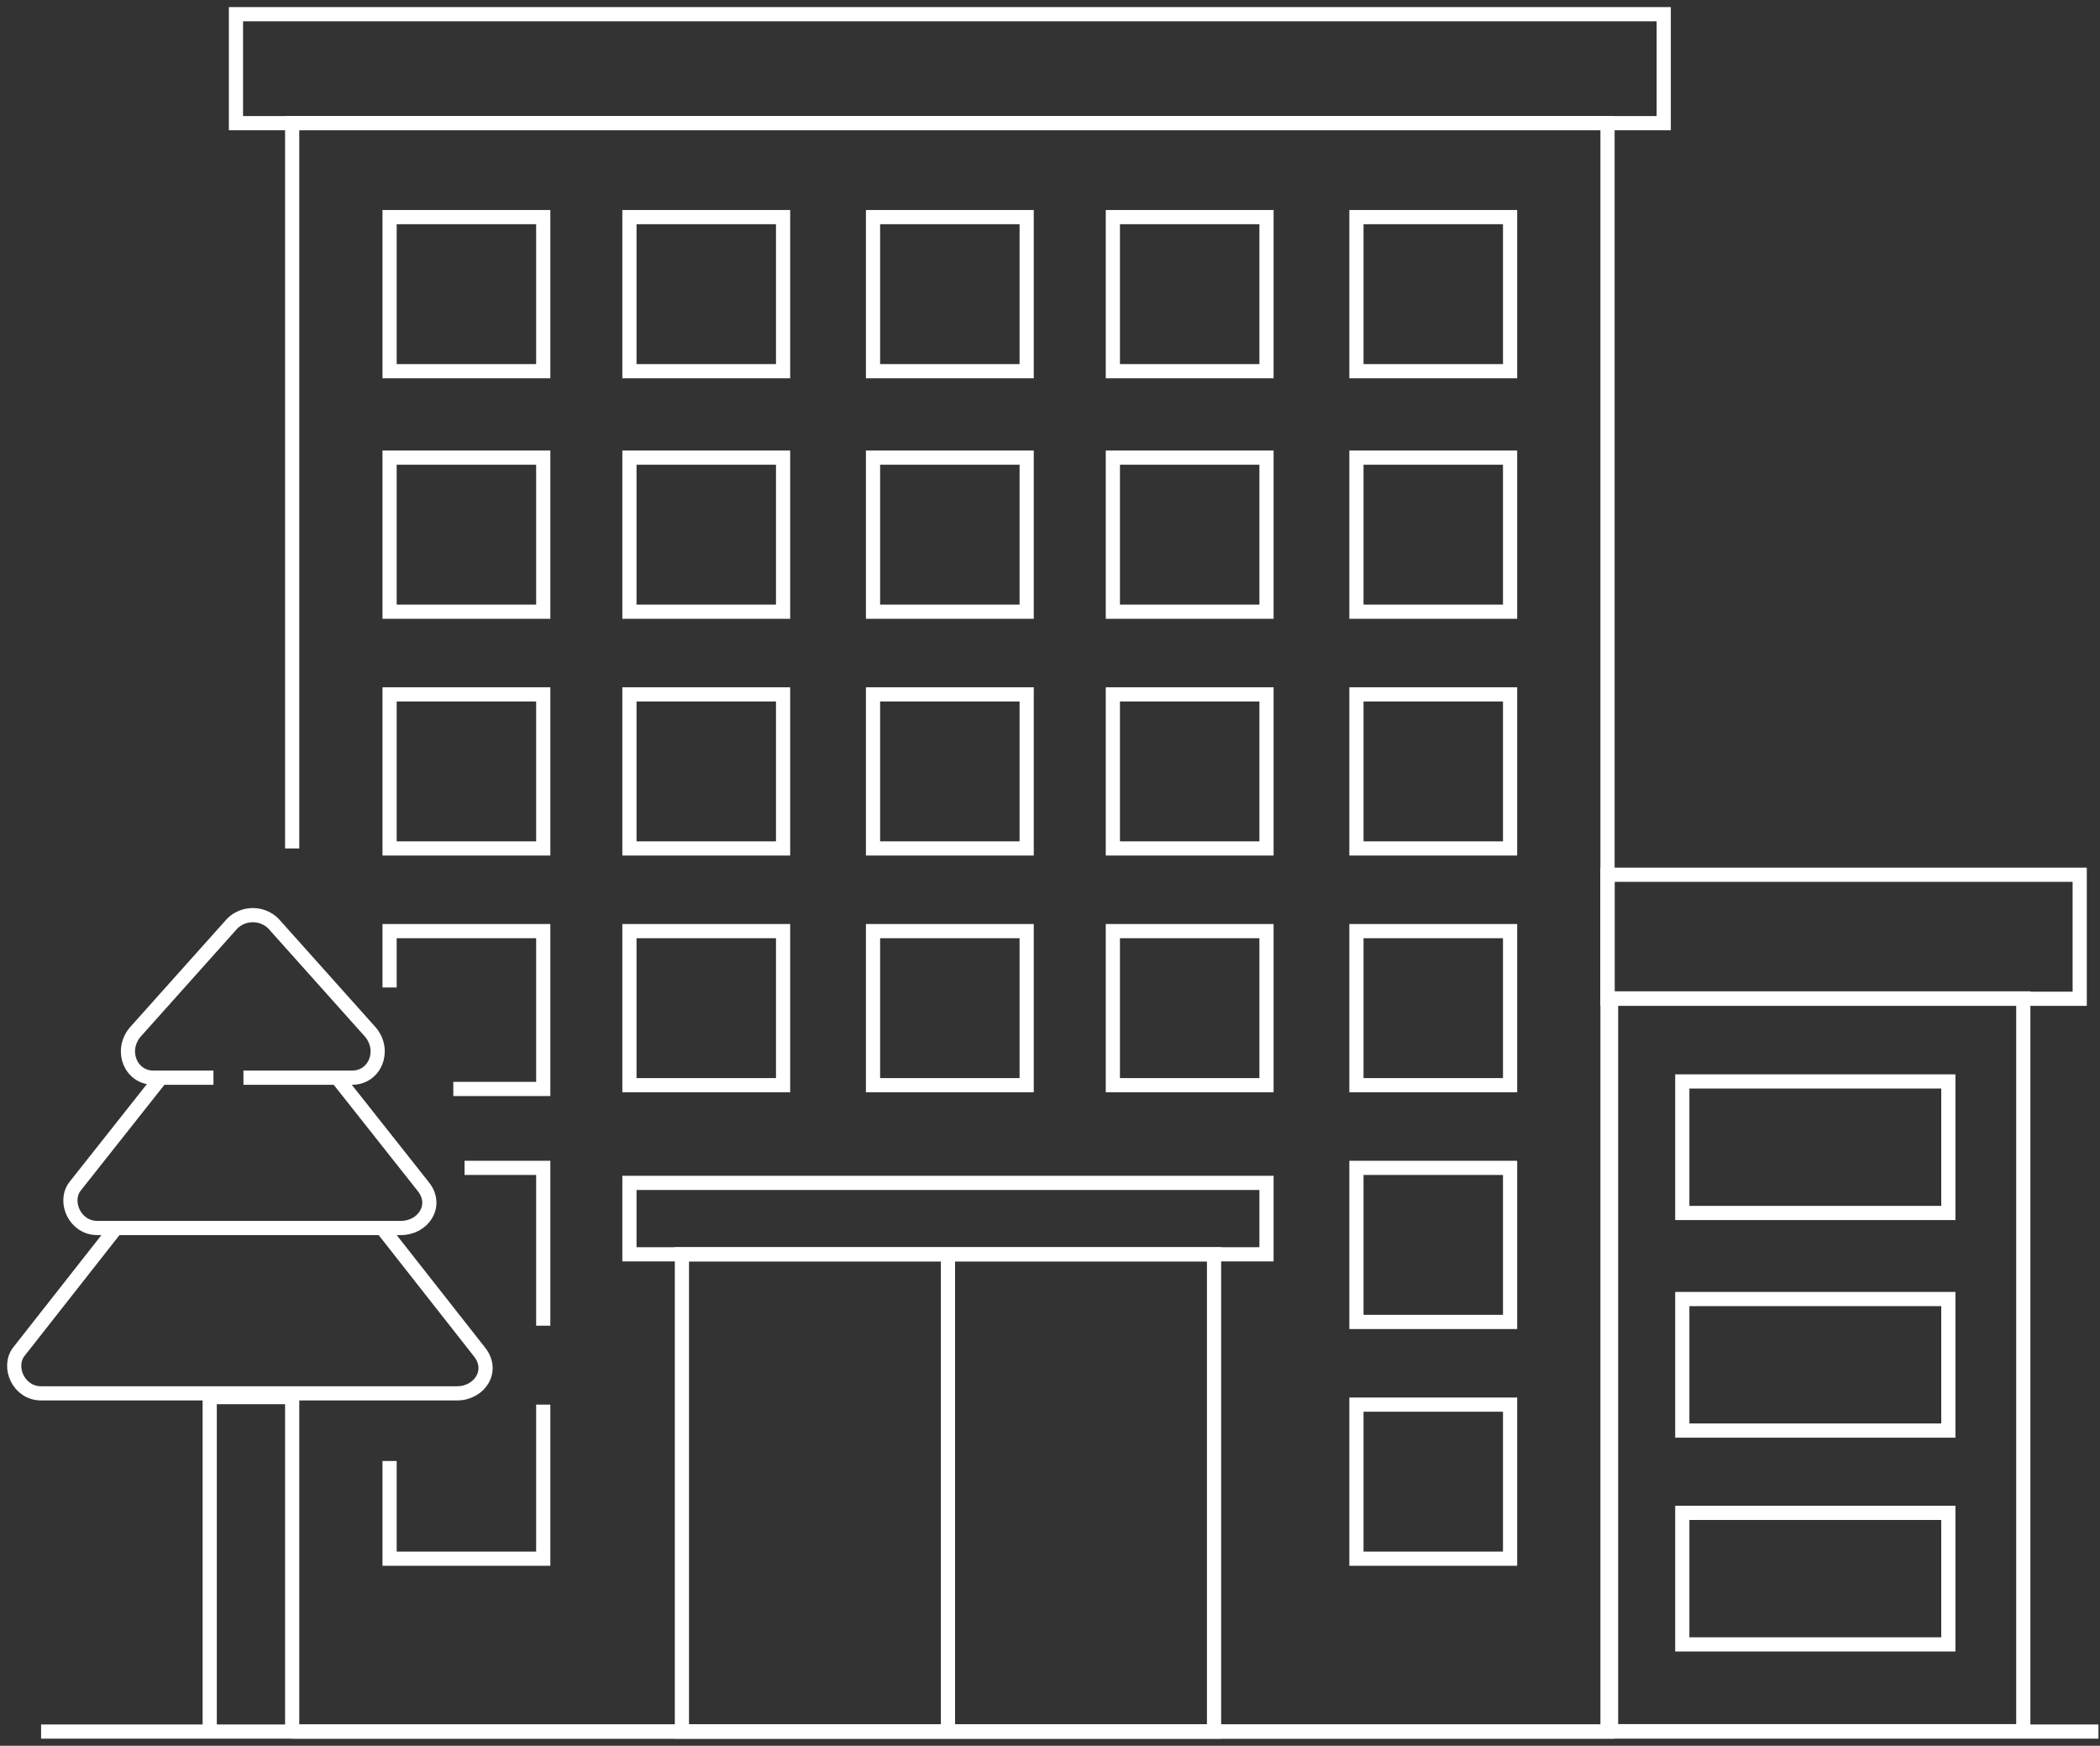 <svg width="148" height="123" viewBox="0 0 148 123" fill="none" xmlns="http://www.w3.org/2000/svg">
<rect x="0" y="0" width="148" height="123" fill="#333333" stroke="none"/>
<path d="M85.561 88.374H48.058V122H85.561V88.374Z" stroke="white" stroke-miterlimit="10"/>
<path d="M89.258 83.343H44.36V88.374H89.258V83.343Z" stroke="white" stroke-miterlimit="10"/>
<path d="M66.809 88.374V122" stroke="white" stroke-miterlimit="10"/>
<path d="M113.542 121.975H142.594V70.344H113.542V121.975Z" stroke="white" stroke-miterlimit="10"/>
<path d="M133.893 61.632H113.292V70.37H146.57V61.632H133.893Z" stroke="white" stroke-miterlimit="10"/>
<path d="M118.561 85.462H137.312V76.195H118.561V85.462Z" stroke="white" stroke-miterlimit="10"/>
<path d="M118.561 100.793H137.312V91.526H118.561V100.793Z" stroke="white" stroke-miterlimit="10"/>
<path d="M118.561 115.859H137.312V106.592H118.561V115.859Z" stroke="white" stroke-miterlimit="10"/>
<path d="M147.89 122H2.895" stroke="white" stroke-miterlimit="10"/>
<path d="M38.286 15.297H27.457V26.153H38.286V15.297Z" stroke="white" stroke-miterlimit="10"/>
<path d="M55.189 15.297H44.36V26.153H55.189V15.297Z" stroke="white" stroke-miterlimit="10"/>
<path d="M72.356 15.297H61.527V26.153H72.356V15.297Z" stroke="white" stroke-miterlimit="10"/>
<path d="M89.258 15.297H78.43V26.153H89.258V15.297Z" stroke="white" stroke-miterlimit="10"/>
<path d="M106.425 15.297H95.597V26.153H106.425V15.297Z" stroke="white" stroke-miterlimit="10"/>
<path d="M38.286 32.243H27.457V43.099H38.286V32.243Z" stroke="white" stroke-miterlimit="10"/>
<path d="M55.189 32.243H44.36V43.099H55.189V32.243Z" stroke="white" stroke-miterlimit="10"/>
<path d="M72.356 32.243H61.527V43.099H72.356V32.243Z" stroke="white" stroke-miterlimit="10"/>
<path d="M89.258 32.243H78.43V43.099H89.258V32.243Z" stroke="white" stroke-miterlimit="10"/>
<path d="M106.425 32.243H95.597V43.099H106.425V32.243Z" stroke="white" stroke-miterlimit="10"/>
<path d="M38.286 48.923H27.457V59.779H38.286V48.923Z" stroke="white" stroke-miterlimit="10"/>
<path d="M55.189 48.923H44.36V59.779H55.189V48.923Z" stroke="white" stroke-miterlimit="10"/>
<path d="M72.356 48.923H61.527V59.779H72.356V48.923Z" stroke="white" stroke-miterlimit="10"/>
<path d="M89.258 48.923H78.43V59.779H89.258V48.923Z" stroke="white" stroke-miterlimit="10"/>
<path d="M106.425 48.923H95.597V59.779H106.425V48.923Z" stroke="white" stroke-miterlimit="10"/>
<path d="M27.457 69.575V65.603H38.286V76.724H31.947" stroke="white" stroke-miterlimit="10"/>
<path d="M55.189 65.603H44.36V76.459H55.189V65.603Z" stroke="white" stroke-miterlimit="10"/>
<path d="M72.356 65.603H61.527V76.459H72.356V65.603Z" stroke="white" stroke-miterlimit="10"/>
<path d="M89.258 65.603H78.43V76.459H89.258V65.603Z" stroke="white" stroke-miterlimit="10"/>
<path d="M106.425 65.603H95.597V76.459H106.425V65.603Z" stroke="white" stroke-miterlimit="10"/>
<path d="M32.74 82.284H38.286V93.404" stroke="white" stroke-miterlimit="10"/>
<path d="M106.425 82.284H95.597V93.14H106.425V82.284Z" stroke="white" stroke-miterlimit="10"/>
<path d="M38.286 98.965V109.82H27.457V102.936" stroke="white" stroke-miterlimit="10"/>
<path d="M106.425 98.965H95.597V109.82H106.425V98.965Z" stroke="white" stroke-miterlimit="10"/>
<path d="M20.591 59.779V8.678H113.292V47.599V122H20.591" stroke="white" stroke-miterlimit="10"/>
<path d="M117.254 1H16.629V8.678H117.254V1Z" stroke="white" stroke-miterlimit="10"/>
<path d="M14.78 122V98.436H20.591V122" stroke="white" stroke-miterlimit="10"/>
<path d="M26.929 86.521L33.796 95.258C34.852 96.582 33.796 98.171 32.211 98.171H2.895C1.311 98.171 0.519 96.317 1.311 95.258L8.178 86.521" stroke="white" stroke-miterlimit="10"/>
<path d="M23.76 75.93L29.834 83.608C30.891 84.932 29.834 86.52 28.25 86.52H23.496H6.857C5.272 86.52 4.48 84.667 5.272 83.608L11.347 75.93" stroke="white" stroke-miterlimit="10"/>
<path d="M15.044 75.93H10.819C9.234 75.93 8.442 74.077 9.498 72.753L16.365 65.075C17.157 64.28 18.478 64.28 19.27 65.075L26.137 72.753C27.193 74.077 26.401 75.93 24.816 75.93H17.157" stroke="white" stroke-miterlimit="10"/>
</svg>
